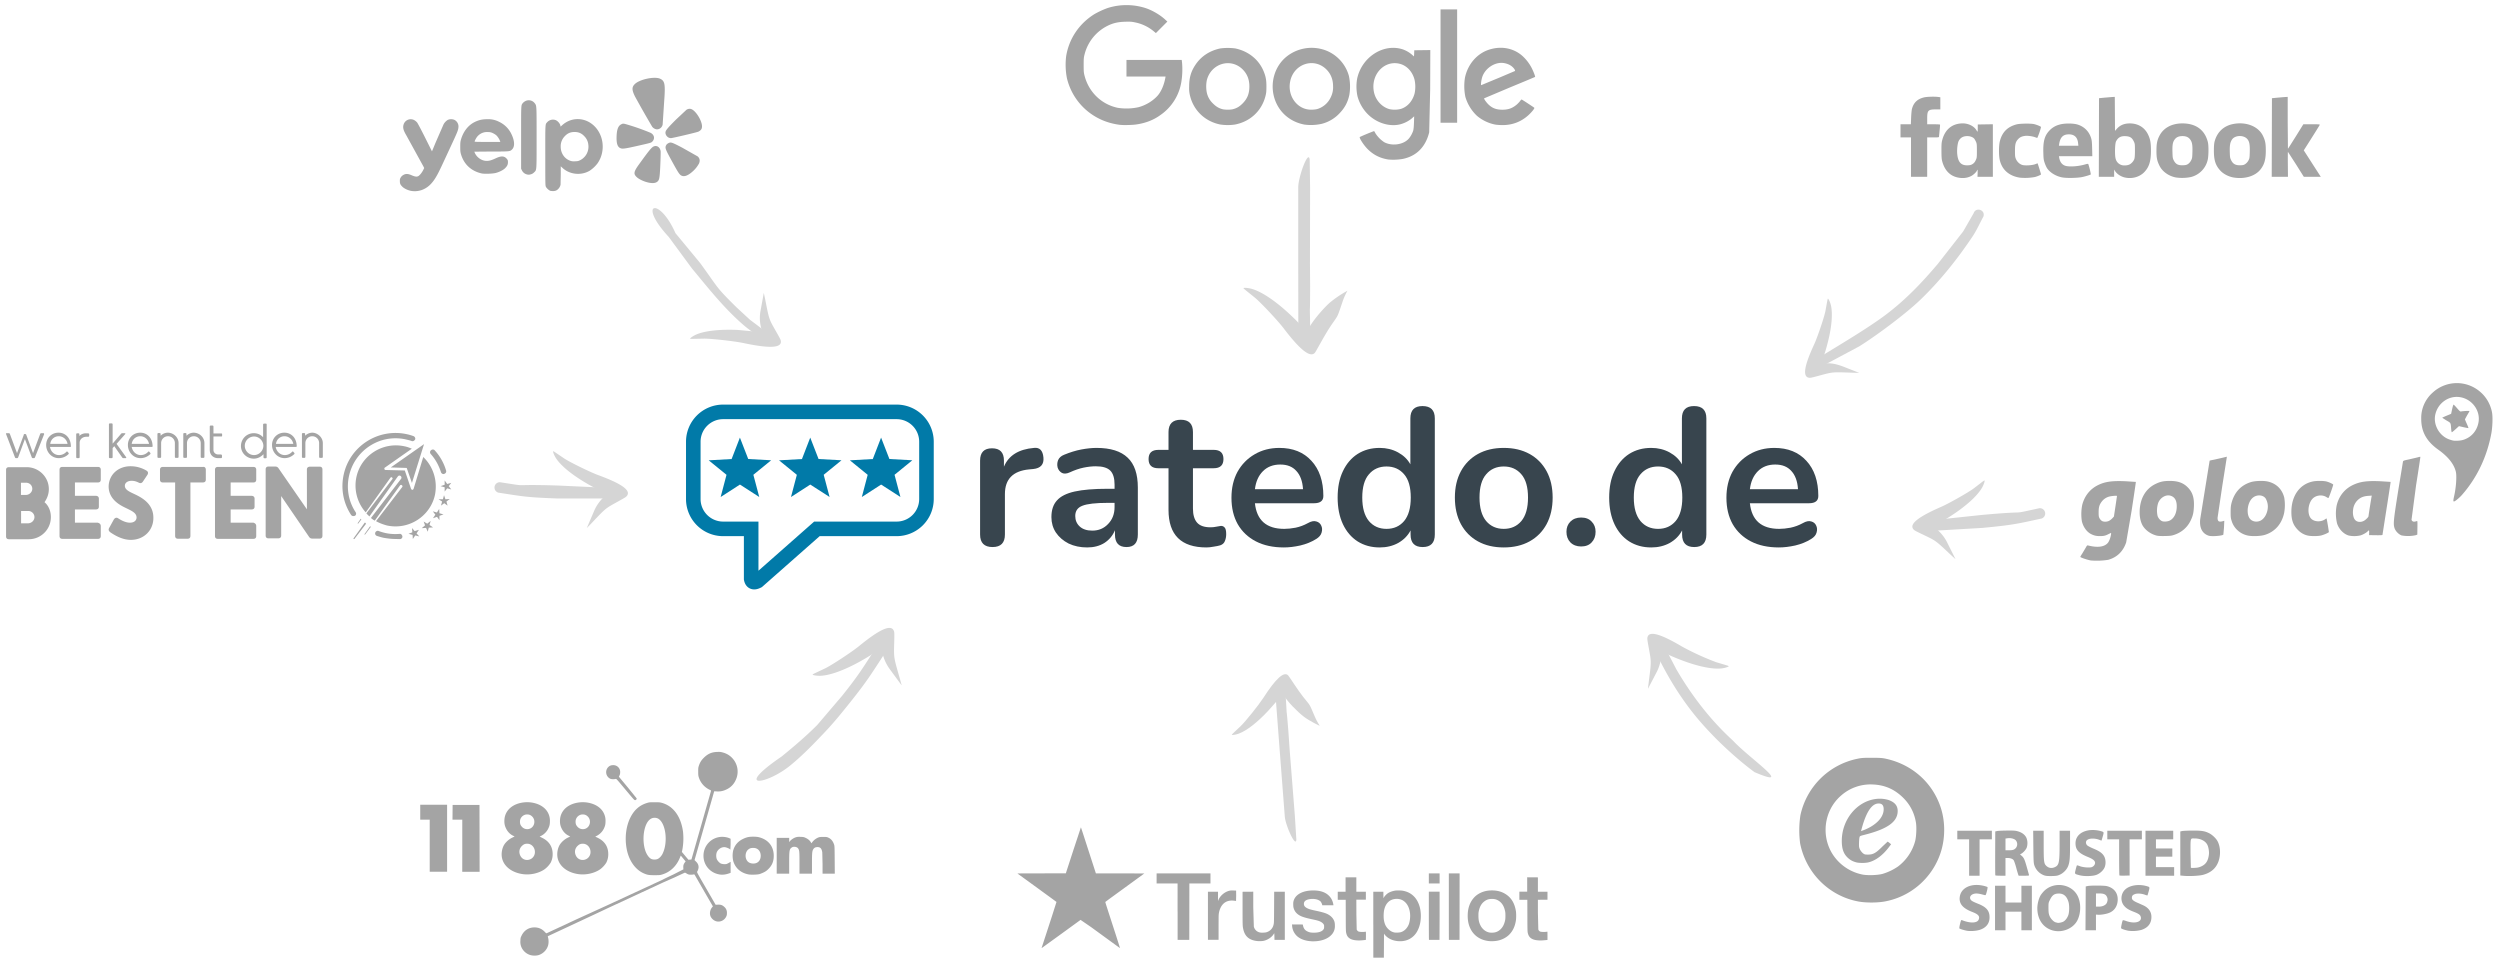 <svg xmlns="http://www.w3.org/2000/svg" xmlns:xlink="http://www.w3.org/1999/xlink" width="793.701" height="306.142" viewBox="0 0 210 81" xmlns:v="https://vecta.io/nano"><defs><path id="A" d="M111.916 27.016q-3.029 0-5.219-1.131-2.19-1.131-3.394-3.212-1.168-2.08-1.168-4.927 0-2.774 1.131-4.854 1.168-2.08 3.175-3.248 2.044-1.204 4.635-1.204 3.796 0 5.985 2.409 2.226 2.409 2.226 6.569 0 1.35-1.752 1.35h-11.022q.511 4.781 5.474 4.781.949 0 2.117-.219 1.204-.255 2.263-.839.949-.547 1.606-.328.657.182.912.766.292.584.073 1.314-.182.693-1.022 1.204-1.277.803-2.956 1.204-1.642.365-3.066.365zm-.657-15.475q-2.007 0-3.248 1.241-1.241 1.241-1.496 3.358h8.978q-.146-2.226-1.241-3.394-1.058-1.204-2.993-1.204z"/><path id="B" d="M129.798 27.016q-2.336 0-4.124-1.131-1.752-1.131-2.737-3.212-.985-2.117-.985-4.964 0-2.883.985-4.927.985-2.08 2.737-3.212 1.788-1.131 4.124-1.131 1.898 0 3.431.839 1.533.839 2.299 2.226V2.928q0-2.299 2.263-2.299 2.299 0 2.299 2.299v21.679q0 2.336-2.263 2.336-2.263 0-2.263-2.336v-.766q-.766 1.46-2.299 2.336-1.533.839-3.467.839zm1.277-3.467q2.044 0 3.285-1.46 1.241-1.496 1.241-4.38 0-2.92-1.241-4.343-1.241-1.46-3.285-1.46-2.044 0-3.285 1.46-1.241 1.423-1.241 4.343 0 2.883 1.241 4.38 1.241 1.46 3.285 1.46z"/><path id="C" d="M11.943 10.512l4.28.235-3.32 2.71 1.099 4.143-3.604-2.32-3.601 2.325 1.093-4.144-3.324-2.706 4.279-.241 1.546-3.998z"/></defs><g transform="matrix(1.114 0 0 1.114 -16.966 -3.124)"><path d="M61.028 71.296c-.014.011-1.029.487-2.255 1.059l-2.236 1.044a.62.62 0 0 0 .026.128c.041.156.041.391.001.546-.092.355-.383.65-.745.756a1.22 1.22 0 0 1-.615-.014h0a1.08 1.08 0 0 1-.628-.528 1.01 1.01 0 0 1-.105-.561c.007-.199.012-.219.096-.388.192-.388.538-.604.966-.604.309 0 .568.114.784.347.094.101.103.106.153.083l2.244-1.045 2.241-1.021 4.267-1.974c.02-.017.376-.19.793-.385l.748-.383a1.11 1.11 0 0 1-.009-.172.45.45 0 0 1 .053-.247.58.58 0 0 1 .086-.13c.018-.015.032-.034.032-.042s-.082-.113-.182-.232l-.182-.216-.064.159c-.255.634-.722 1.08-1.325 1.265-.169.052-.205.055-.579.056-.438.001-.562-.021-.849-.151-.623-.283-1.093-.959-1.257-1.812-.163-.847-.057-1.735.288-2.407.288-.561.684-.905 1.239-1.075.168-.052.205-.055.568-.055.339 0 .41.006.552.045.862.239 1.433 1.01 1.596 2.157a4.71 4.71 0 0 1-.058 1.429l-.027.115.247.295.247.295.113-.009.114-.011c.002-.003 1.462-5.117 1.477-5.173.007-.027-.015-.046-.088-.078a1.55 1.55 0 0 1-.822-.91c-.049-.147-.055-.194-.056-.46-.001-.258.006-.315.047-.44.086-.258.183-.416.371-.603.303-.302.582-.427.993-.445.206-.009.274-.004.416.033.331.084.597.25.808.506a1.48 1.48 0 0 1 .187 1.594 1.38 1.38 0 0 1-.696.697c-.24.117-.462.162-.725.147l-.195-.011-.741 2.595-.741 2.595.12.12c.128.128.185.257.185.416 0 .089-.05.25-.101.324-.035.051-.034.054.675 1.279l.71 1.227.165-.007c.219-.009.339.031.482.162a.57.57 0 0 1 .206.469c0 .123-.01.176-.053.267-.134.287-.455.438-.753.356-.205-.057-.398-.243-.451-.435-.056-.201-.004-.441.128-.604l.071-.086-.622-1.074-.698-1.212c-.064-.116-.083-.137-.117-.126-.09.029-.302.033-.39.008a.66.66 0 0 1-.174-.085c-.054-.039-.096-.055-.122-.047s-.373.168-.78.359l-.786.346zm3.8-3.725c.127-.06.274-.215.355-.376.435-.862.259-2.32-.32-2.659-.138-.081-.35-.089-.502-.02s-.284.21-.383.413c-.245.506-.295 1.29-.121 1.913.102.367.313.672.514.743.139.049.335.043.457-.014zm4.665 1.172c-.71-.11-1.218-.698-1.218-1.41 0-.76.576-1.377 1.33-1.426.2-.013.447.026.611.097l.105.045v.407l-.018.407c-.01 0-.028-.013-.041-.028-.038-.046-.26-.137-.366-.149-.273-.032-.566.174-.64.451a.87.87 0 0 0 .013.423c.04.121.188.291.304.351.102.052.343.073.447.039.039-.013.123-.055.187-.093l.115-.069v.415.415l-.118.043c-.245.089-.492.118-.71.084zm2.157-.008c-.572-.12-.964-.466-1.128-.993a1.81 1.81 0 0 1-.01-.797c.111-.403.356-.695.739-.88.278-.135.463-.174.798-.171.2.002.307.014.43.046.694.185 1.094.695 1.094 1.393 0 .417-.119.715-.398.993-.134.134-.201.182-.359.26-.107.052-.25.11-.317.129-.168.046-.671.059-.849.021zm.646-.871c.187-.091.295-.285.295-.531 0-.352-.224-.593-.552-.593-.173 0-.265.027-.373.109-.283.216-.287.739-.007.957.159.125.446.151.637.058zm-17.615.857c-.844-.108-1.463-.582-1.598-1.224-.071-.337.004-.757.184-1.028.126-.19.353-.386.574-.496l.193-.096-.143-.071c-.205-.103-.381-.285-.496-.516-.11-.221-.146-.405-.131-.669.043-.722.629-1.234 1.51-1.318.536-.051 1.1.102 1.453.395a1.26 1.26 0 0 1 .469 1.011c0 .245-.026.368-.126.577a1.22 1.22 0 0 1-.512.532l-.137.069.199.098c.518.256.782.67.782 1.226a1.37 1.37 0 0 1-.148.64 1.83 1.83 0 0 1-.474.51c-.429.291-1.046.431-1.598.36zm.553-1.132c.261-.128.387-.42.308-.713-.075-.277-.297-.455-.563-.452-.164.002-.256.04-.38.154-.222.205-.268.504-.118.779.146.268.472.368.753.231zm-.07-2.292c.36-.123.479-.603.223-.894-.111-.126-.239-.186-.398-.187a.54.54 0 0 0-.551.56c.002.158.038.251.144.369a.54.54 0 0 0 .583.152zm3.71 3.424c-.844-.108-1.463-.582-1.598-1.224-.071-.337.004-.757.184-1.028.126-.19.353-.386.574-.496l.193-.096-.143-.071c-.205-.103-.381-.285-.496-.516-.11-.221-.146-.405-.131-.669.043-.722.629-1.234 1.51-1.318.536-.051 1.1.102 1.453.395a1.26 1.26 0 0 1 .469 1.011c0 .245-.026.368-.126.577a1.22 1.22 0 0 1-.512.532l-.137.069.199.098c.518.256.782.67.782 1.226a1.37 1.37 0 0 1-.148.64 1.83 1.83 0 0 1-.474.51c-.429.291-1.046.431-1.598.36zm.553-1.132c.261-.128.387-.42.308-.713-.075-.277-.297-.455-.563-.452-.164.002-.256.04-.38.154-.222.205-.268.504-.118.779.146.268.472.368.753.231zm-.07-2.292c.36-.123.479-.603.223-.894-.111-.126-.239-.186-.398-.187a.54.54 0 0 0-.551.56c.002.158.038.251.144.369a.54.54 0 0 0 .583.152zm14.44 2.036v-1.35h.471.471v.159.159l.055-.069c.091-.116.286-.245.44-.292.119-.036.18-.042.372-.034.206.008.244.016.37.075.177.083.297.18.38.309l.065.1.065-.096a1.12 1.12 0 0 1 .434-.334c.103-.041.155-.048.385-.048.25 0 .273.003.393.058.204.094.34.261.427.524.034.101.038.214.044 1.151l.007 1.038h-.461-.461l-.001-.721-.02-.873c-.038-.293-.14-.411-.357-.411-.154 0-.248.047-.319.158-.089.14-.101.277-.101 1.097v.75h-.471-.471v-.815c0-.865-.009-.956-.104-1.091-.087-.123-.339-.163-.469-.074-.19.13-.204.21-.204 1.186v.794h-.47-.471zm-26.164-.757v-1.964h-.358-.358v-.563-.563h1.013 1.013v2.526 2.526h-.655-.655zm2.455 0v-1.964h-.369-.369l.005-.557.005-.557h1.013 1.013l.005 2.521.005 2.521h-.655-.655zm12.658-3.81l-.678-.81c-.284-.34-.371-.433-.398-.421a.8.8 0 0 1-.402-.001.55.55 0 0 1-.192-.871c.113-.116.222-.162.387-.163a.51.51 0 0 1 .53.531c0 .097-.013.161-.048.237l-.048.104.662.795.674.833c.019.061-.044.138-.113.138-.052 0-.099-.046-.374-.373z" fill="#a4a4a4"/><g transform="matrix(.404 0 0 .404 66.824 33.169)"><g fill="#38454e"><path d="M57.554 26.943q-2.336 0-2.336-2.336V10.812q0-2.299 2.226-2.299 2.226 0 2.226 2.299v1.131q1.314-3.139 5.62-3.504 1.569-.182 1.752 1.788.182 1.934-1.898 2.153l-.803.073q-4.489.438-4.489 4.599v7.555q0 2.336-2.299 2.336zm17.654.073q-1.934 0-3.467-.73-1.496-.766-2.372-2.044-.839-1.277-.839-2.883 0-1.971 1.022-3.102 1.022-1.168 3.321-1.679 2.299-.511 6.168-.511h1.277v-.766q0-1.825-.803-2.628-.803-.803-2.701-.803-1.058 0-2.299.255-1.204.255-2.555.876-.876.401-1.46.109-.584-.328-.803-.985-.182-.693.073-1.387.292-.693 1.131-1.022 1.679-.693 3.212-.985 1.569-.292 2.847-.292 3.905 0 5.803 1.825 1.898 1.788 1.898 5.584v8.759q0 2.336-2.117 2.336-2.153 0-2.153-2.336v-.803q-.62 1.496-1.971 2.372-1.35.839-3.212.839zm.949-3.139q1.788 0 2.956-1.241 1.204-1.241 1.204-3.139v-.803h-1.241q-3.431 0-4.781.547-1.314.511-1.314 1.898 0 1.204.839 1.971.839.766 2.336.766zm21.31 3.139q-7.08 0-7.08-7.007v-7.774h-1.898q-1.825 0-1.825-1.715 0-1.715 1.825-1.715h1.898V5.483q0-2.299 2.299-2.299 2.263 0 2.263 2.299v3.321h3.869q1.825 0 1.825 1.715 0 1.715-1.825 1.715h-3.869v7.518q0 1.752.766 2.628.766.876 2.482.876.62 0 1.095-.109.474-.109.839-.146.438-.036.73.292.292.292.292 1.241 0 .73-.255 1.314-.219.547-.839.766-.474.146-1.241.255-.766.146-1.35.146z"/><use xlink:href="#A"/><use xlink:href="#B"/><path d="M152.959 27.016q-2.774 0-4.818-1.131-2.044-1.131-3.175-3.212-1.131-2.117-1.131-4.964 0-2.847 1.131-4.927 1.131-2.08 3.175-3.212 2.044-1.131 4.818-1.131 2.774 0 4.818 1.131 2.044 1.131 3.175 3.212 1.131 2.08 1.131 4.927 0 2.847-1.131 4.964-1.131 2.08-3.175 3.212-2.044 1.131-4.818 1.131zm0-3.467q2.044 0 3.285-1.46 1.241-1.496 1.241-4.38 0-2.92-1.241-4.343-1.241-1.46-3.285-1.46-2.044 0-3.285 1.46-1.241 1.423-1.241 4.343 0 2.883 1.241 4.38 1.241 1.46 3.285 1.46zm14.438 3.285q-1.241 0-2.007-.766-.73-.766-.73-1.971 0-1.168.73-1.898.766-.766 2.007-.766 1.277 0 1.971.766.73.73.73 1.898 0 1.204-.73 1.971-.693.766-1.971.766z"/><use xlink:href="#B" x="50.682"/><use xlink:href="#A" x="92.382"/></g><path d="M7.274 1.714h32.353a5.57 5.57 0 0 1 5.583 5.583v10.67a5.57 5.57 0 0 1-5.583 5.583H24.763l-11.039 9.735c-.593.305-1.08.353-1.232-.413V23.55H7.274a5.57 5.57 0 0 1-5.583-5.583V7.297a5.57 5.57 0 0 1 5.583-5.583z" fill="none" stroke="#017aa8" paint-order="normal" stroke-width="2.719"/><g fill="#017aa8"><use xlink:href="#C" paint-order="normal"/><use xlink:href="#C" x="13.127" paint-order="normal"/><use xlink:href="#C" x="26.35" paint-order="normal"/></g></g><g fill="#a4a4a4"><path d="M119.915 14.832c-.627-.1-1.124-.35-1.561-.787-.296-.296-.654-.85-.589-.911a15.49 15.49 0 0 1 1.073-.445c.013.001.058.071.099.156a2.22 2.22 0 0 0 .673.684c.56.297 1.373.199 1.795-.216.149-.146.304-.41.382-.646.031-.094.052-.306.062-.618l.015-.475-.175.157a2.29 2.29 0 0 1-.964.468c-.821.164-1.773-.166-2.405-.832a3.06 3.06 0 0 1-.727-1.292 3.46 3.46 0 0 1-.032-1.323c.338-1.635 1.98-2.699 3.437-2.228a2.18 2.18 0 0 1 .708.411l.14.122c.005 0 .013-.104.017-.231l.009-.231.604-.008.604-.008-.01 2.972-.074 3.231c-.271 1.102-.955 1.792-1.989 2.005a4.22 4.22 0 0 1-1.093.045zm.938-3.813c.509-.157.894-.593 1.048-1.188a2.47 2.47 0 0 0-.016-1.046c-.166-.594-.577-1.031-1.098-1.167-1.183-.309-2.227.832-1.954 2.135.128.611.596 1.124 1.167 1.281a1.86 1.86 0 0 0 .852-.015zm-21.146 1.202c-.564-.068-1.094-.221-1.561-.451a4.59 4.59 0 0 1-2.466-3.071 5.3 5.3 0 0 1-.056-1.67c.219-1.312.969-2.428 2.117-3.152a6.36 6.36 0 0 1 1.005-.466 4.71 4.71 0 0 1 2.877.007c.5.167 1.08.507 1.451.848l.179.165-.432.434-.432.434-.164-.136a3.18 3.18 0 0 0-1.404-.67c-.261-.054-.378-.062-.756-.05-.537.017-.893.099-1.311.302a3.31 3.31 0 0 0-1.734 2.124c-.071.265-.078.341-.078.842s.007.577.078.842c.328 1.218 1.284 2.13 2.495 2.381a4.19 4.19 0 0 0 1.56-.046c.544-.144 1.069-.459 1.435-.862.269-.296.493-.809.591-1.354l.017-.097h-1.474-1.474V7.95v-.626h2.083 2.083l.025.201a5.93 5.93 0 0 1-.046 1.411 3.76 3.76 0 0 1-1.581 2.54c-.521.382-1.146.623-1.87.719-.29.039-.926.052-1.156.024zm7.541-.027c-1.126-.224-1.984-1.022-2.271-2.114a2.31 2.31 0 0 1-.08-.73c-.002-.668.13-1.137.464-1.644.43-.652 1.071-1.077 1.883-1.25a4.38 4.38 0 0 1 1.132 0c1.005.214 1.784.847 2.145 1.742.157.39.204.658.202 1.152-.002.367-.013.477-.08.73-.29 1.101-1.152 1.897-2.293 2.115a3.72 3.72 0 0 1-1.103-.002zm.961-1.159c.289-.077.484-.194.72-.431.357-.359.509-.743.509-1.283 0-.523-.166-.943-.507-1.283-.895-.894-2.374-.452-2.7.806a2.41 2.41 0 0 0 0 .957 1.58 1.58 0 0 0 .458.804c.232.232.434.354.709.43.193.053.613.054.81.002zm5.376 1.163c-1.091-.208-1.929-.94-2.253-1.97-.364-1.154.007-2.433.917-3.161a3.03 3.03 0 0 1 2.699-.544c.963.267 1.729 1.038 1.995 2.009a3.8 3.8 0 0 1 .034 1.42c-.111.538-.336.967-.717 1.37a2.79 2.79 0 0 1-1.359.818 3.71 3.71 0 0 1-1.316.058zm.939-1.163c.451-.12.844-.453 1.044-.885a1.67 1.67 0 0 0 .181-.84c0-.512-.172-.944-.509-1.276-.938-.926-2.464-.414-2.727.916-.219 1.106.539 2.125 1.582 2.126.147 0 .34-.019.428-.042zm13.5 1.171c-.516-.086-1.051-.34-1.448-.689a3.2 3.2 0 0 1-.851-1.407 4.03 4.03 0 0 1-.032-1.445c.209-1.006.895-1.81 1.801-2.11.828-.274 1.67-.163 2.331.307.346.246.694.661.904 1.079.142.282.278.641.251.664-.013.011-.879.374-1.925.805l-1.915.809c-.027.043.184.336.354.491.287.262.579.367 1.02.368.434.001.74-.105 1.058-.366.089-.073.208-.195.264-.27a.52.52 0 0 1 .127-.138c.023 0 .9.574.959.627.038.035-.158.288-.403.52-.555.524-1.242.792-2.006.785a4.24 4.24 0 0 1-.491-.03zm.178-3.512l1.261-.536c.039-.035-.054-.187-.191-.311-.159-.144-.376-.242-.63-.286-.7-.12-1.498.428-1.673 1.149-.067.276-.088.531-.042.512l1.274-.529zm-4.35-.908V3.511h.626.626v4.275 4.275h-.626-.626zm38.987 8.399c-.579-.126-.972-.536-1.156-1.205-.046-.168-.059-.343-.06-.809-.002-.527.007-.625.076-.866.221-.773.765-1.197 1.538-1.197.411 0 .832.205 1.008.491.045.074.09.135.099.135s.017-.122.017-.271v-.272l.569-.009.569-.009v1.981 1.981h-.58-.58l.011-.264c.01-.254-.012-.335-.054-.2-.033.104-.268.325-.437.41-.302.152-.642.187-1.019.105zm1.14-1.018c.1-.066.165-.146.228-.28.084-.178.088-.213.088-.716 0-.481-.006-.543-.076-.692-.042-.09-.101-.192-.132-.227-.096-.108-.307-.185-.511-.186-.313-.001-.526.12-.656.373-.082.161-.136.627-.11.947.054.643.289.904.794.884.191-.008.26-.027.374-.102zm3.552 1.033c-.826-.13-1.361-.612-1.519-1.368-.073-.349-.066-1.066.015-1.38.175-.685.571-1.084 1.256-1.268.264-.071 1.122-.08 1.353-.015.254.072.495.177.495.216a4.58 4.58 0 0 1-.283.822 3.35 3.35 0 0 1-.168-.057c-.214-.077-.572-.124-.754-.099-.253.034-.402.107-.541.266-.176.2-.219.374-.218.888.001.379.01.45.079.604.094.21.282.38.483.436.212.059.743.026.966-.06l.175-.068.027.072a14.58 14.58 0 0 1 .233.76c0 .038-.25.148-.457.202a4.06 4.06 0 0 1-1.142.049zm3.201-.017c-.482-.09-.944-.375-1.16-.716a2.32 2.32 0 0 1-.166-.38c-.078-.227-.09-.318-.102-.801-.021-.828.099-1.255.458-1.635a1.59 1.59 0 0 1 .755-.449c.358-.11 1.033-.112 1.377-.004.489.154.846.505 1.004.99.061.186.075.319.087.808l.014.586h-1.259-1.259l.022.124c.059.328.223.533.484.606.304.086.973.037 1.458-.106.159-.047.234-.056.25-.031a4.96 4.96 0 0 1 .192.779c-.036.036-.386.144-.637.197-.372.078-1.179.095-1.518.031zm1.194-2.59c-.045-.433-.275-.654-.684-.658-.439-.004-.661.211-.741.717l-.022.14h.734.734zm3.523 2.595c-.316-.077-.598-.266-.743-.498l-.062-.099v.272.272h-.578-.578l.008-2.963.008-2.963.38-.038.594-.05.215-.012.008 1.282.008 1.282.15-.167c.218-.242.493-.369.845-.391.678-.042 1.222.262 1.499.838.169.352.218.633.216 1.233-.003.777-.132 1.199-.486 1.581s-.946.55-1.487.419zm.334-.972c.161-.073.324-.252.384-.422.03-.086.045-.292.045-.638 0-.496-.003-.518-.094-.703-.134-.273-.284-.366-.616-.381-.358-.016-.554.091-.713.391-.09.169-.109 1.078-.029 1.321a.66.66 0 0 0 .693.493.87.87 0 0 0 .33-.06zm3.522.971c-.55-.105-1.028-.447-1.245-.891-.181-.369-.226-.597-.225-1.124.001-.543.054-.807.232-1.144.309-.588.929-.919 1.724-.919 1.023 0 1.697.498 1.922 1.419.065.265.056 1.047-.014 1.333a1.73 1.73 0 0 1-1.265 1.292 3.3 3.3 0 0 1-1.127.034zm.916-1.021c.083-.055.166-.153.223-.261.083-.16.091-.209.103-.635.015-.537-.022-.745-.163-.941-.131-.181-.314-.263-.59-.263s-.459.081-.59.263c-.142.195-.178.404-.163.941.012.425.02.476.101.633.149.286.331.379.709.362.192-.008.264-.028.371-.098zm3.403 1.017c-.361-.065-.742-.265-.963-.504-.372-.402-.496-.786-.495-1.525 0-.328.017-.541.053-.677.186-.706.674-1.173 1.378-1.318.976-.2 1.911.161 2.262.875.179.365.221.58.221 1.136-.001.667-.109 1.043-.408 1.419-.406.508-1.217.744-2.046.594zm.927-1.023a.79.79 0 0 0 .225-.263c.077-.15.085-.205.096-.649.013-.549-.03-.773-.183-.955-.272-.323-.933-.304-1.157.033-.14.211-.18.428-.168.921.011.414.019.467.103.638.142.289.337.394.707.381.203-.007.258-.022.378-.107zm-25.224-.511v-1.485h-.396-.396v-.495-.495h.391.391l.019-.503c.011-.277.04-.578.066-.668.133-.475.417-.739.922-.858.213-.05.79-.066 1.061-.029l.153.021v.458.458h-.305c-.621 0-.685.065-.685.701v.421h.477c.262 0 .483.011.49.025s-.005.203-.029.421l-.045.47c-.002.073-.008.074-.448.074h-.446v1.485 1.485h-.611-.611zm27.208-1.477l.008-2.963.38-.038.594-.05.215-.012v1.956l.017 1.955c.009-.001.274-.417.59-.924l.573-.923h.627c.542 0 .624.007.608.049s-.585.95-1.097 1.752l-.107.167.561.873.641.996.081.124h-.64-.64l-.59-.939-.607-.941c-.009-.001-.012.422-.007.939l.009.941h-.612-.612zm-140.371 4.01c-.214-.046-.472-.176-.594-.298-.153-.153-.188-.232-.189-.426-.001-.144.008-.18.069-.278.049-.078.109-.134.196-.184.188-.106.342-.099.636.028.243.105.373.121.486.063.103-.053.275-.263.366-.447l.083-.166-.064-.126-1.281-2.332c-.224-.377-.279-.583-.214-.805a.56.56 0 0 1 .809-.348.86.86 0 0 1 .21.172c.05.061.307.544.606 1.143l.519 1.038.034-.08.241-.582.6-1.375a.91.91 0 0 1 .321-.336.64.64 0 0 1 .48-.008.56.56 0 0 1 .319.577c-.024.228-.069.338-.634 1.551l-.542 1.168c-.406.879-.601 1.215-.883 1.525-.417.457-1.001.654-1.575.529zm10.56.008c-.109-.037-.285-.199-.335-.31-.041-.089-.043-.213-.043-2.355-.001-2.478-.009-2.331.142-2.504a.59.59 0 0 1 .609-.171c.182.054.391.299.392.46 0 .05.012.044.131-.064.616-.563 1.51-.616 2.193-.13.931.662 1.146 2.055.466 3.015a2.44 2.44 0 0 1-.579.543c-.642.385-1.504.299-2.051-.204l-.136-.125v.651l-.015.739a.67.67 0 0 1-.271.399.47.47 0 0 1-.269.076c-.087.004-.193-.004-.235-.018zm2.269-2.315a1.14 1.14 0 0 0 .599-1.161 1.04 1.04 0 0 0-.303-.639c-.205-.221-.429-.318-.736-.318s-.53.096-.737.318a1.07 1.07 0 0 0-.306.801c.001.427.228.812.586.993a.86.86 0 0 0 .511.097c.194-.007.235-.017.387-.092zm5.215 1.712c-.345-.058-.761-.24-.957-.42-.268-.245-.242-.407.154-.957.778-1.08.965-1.306 1.13-1.369.234-.089.456.063.508.35.017.096-.02 1.178-.058 1.687-.029.383-.067.52-.174.613-.13.114-.317.144-.604.096zm2.449-.524c-.179-.064-.253-.173-.833-1.235-.444-.814-.47-.896-.343-1.105.049-.082.21-.171.307-.171.115 0 .283.073.869.379l1.178.665c.16.137.196.318.106.531a2.22 2.22 0 0 1-.422.551c-.355.334-.644.464-.861.386zm-11.736-.118a.57.57 0 0 1-.337-.296l-.06-.121v-2.355c0-2.554-.007-2.42.127-2.595.033-.043.114-.108.182-.145a.56.56 0 0 1 .712.149c.152.199.147.105.147 2.596 0 2.566.01 2.426-.184 2.619-.078.078-.144.119-.235.146-.151.045-.212.045-.352.002zm-3.387-.066c-.785-.182-1.327-.693-1.547-1.456-.044-.153-.052-.239-.052-.544s.008-.39.054-.549c.176-.614.547-1.087 1.041-1.328.308-.15.578-.21.949-.209a1.74 1.74 0 0 1 .879.194 1.93 1.93 0 0 1 .943.945c.239.498.256.924.045 1.136-.162.162-.16.162-1.579.162l-1.269.011c0 .006.013.04.028.076.156.363.525.618.897.619.206 0 .359-.043.693-.198.424-.196.65-.18.843.061.063.079.072.108.072.234 0 .18-.052.29-.211.451-.139.14-.417.283-.7.36-.232.063-.877.085-1.086.036zm1.386-2.473c-.056-.144-.186-.334-.285-.416a1.43 1.43 0 0 0-.237-.144.74.74 0 0 0-.366-.083.95.95 0 0 0-.803.329c-.073.079-.21.329-.21.383 0 .026.175.031.969.031h.969zm9.156.592c-.271-.07-.372-.331-.353-.911.018-.525.123-.797.354-.911.108-.054.123-.055.273-.03a17.33 17.33 0 0 1 1.943.676c.27.147.332.427.141.638-.101.112-.076.104-1.164.35-.837.189-1.055.224-1.194.188zm3.63-.796c-.164-.049-.297-.222-.298-.387s.1-.295.791-.991l.797-.746c.219-.123.388-.089.604.121.302.295.564.82.564 1.131 0 .194-.073.3-.279.403-.1.05-1.971.492-2.069.488a.54.54 0 0 1-.11-.021zm-1.014-.654a.54.54 0 0 1-.282-.184 77.16 77.16 0 0 1-1.303-2.292c-.239-.484-.242-.701-.011-.927.363-.357 1.478-.595 1.903-.407.329.146.39.371.342 1.264l-.146 2.204c-.054.236-.283.392-.502.342zm108.202 32.519c-.289-.053-.803-.228-.803-.274a2.69 2.69 0 0 1 .151-.253l.256-.431c.086-.159.117-.192.168-.179.717.188 1.248.12 1.507-.194.097-.117.199-.388.235-.625.012-.075.009-.13-.005-.123l-.239.117a1.01 1.01 0 0 1-.486.119c-.323.018-.534-.024-.789-.157-.317-.167-.571-.524-.678-.955a3.55 3.55 0 0 1 .031-1.255c.184-.68.595-1.186 1.203-1.482.534-.26 1.085-.332 2.139-.279l.698.046c.006.006-.137.982-.32 2.167l-.409 2.388c-.228.687-.694 1.138-1.364 1.321a5.52 5.52 0 0 1-1.295.048zm1.361-2.987c.072-.035.186-.122.252-.194l.12-.131.116-.762.116-.789c-.001-.042-.461 0-.638.059-.211.07-.382.192-.514.367-.178.235-.232.421-.232.799 0 .281.01.345.071.46a.59.59 0 0 0 .171.194c.133.081.367.08.538-.002zm3.581 1.105c-.442-.112-.865-.425-1.059-.784-.136-.252-.209-.591-.209-.97.002-.992.425-1.755 1.182-2.128.363-.179.625-.236 1.087-.236.616 0 1.014.141 1.353.48.362.362.499.785.47 1.446-.021.477-.076.71-.251 1.073-.245.505-.667.873-1.214 1.06-.219.075-.304.086-.715.095-.332.007-.517-.003-.644-.035zm.988-1.123c.334-.158.54-.567.541-1.071.001-.425-.127-.671-.411-.789-.361-.15-.821.096-.989.529a1.87 1.87 0 0 0-.046.977c.061.184.219.358.366.403.137.042.398.019.539-.048zm2.966 1.14c-.499-.152-.731-.601-.654-1.264l.708-4.397c.013-.011.163-.045.334-.076l.636-.144.33-.081c.003.004-.153 1-.347 2.214l-.353 2.386c-.003.288.103.35.431.253l.075-.022-.022.51-.049.537c-.089.09-.872.15-1.089.084zm2.866-.032a1.61 1.61 0 0 1-.708-.382 1.54 1.54 0 0 1-.441-.699c-.07-.213-.079-.29-.078-.676.002-.343.016-.488.068-.684.215-.806.701-1.332 1.449-1.57.307-.098.94-.122 1.271-.048.648.144 1.086.566 1.252 1.205a3.31 3.31 0 0 1-.004 1.157c-.174.826-.679 1.411-1.43 1.655-.349.114-1.037.135-1.378.043zm1.038-1.114c.313-.161.54-.608.541-1.064a1.24 1.24 0 0 0-.173-.612c-.222-.291-.71-.294-1.006-.006-.375.363-.463 1.2-.165 1.555.182.216.525.271.803.128zm3.526 1.126a1.46 1.46 0 0 1-.715-.415c-.361-.364-.497-.74-.497-1.367.002-1.205.617-2.079 1.614-2.29.272-.058.813-.057 1.038.002.185.048.47.179.502.231.018.03-.308.961-.354 1.007-.014.014-.077-.011-.142-.054-.329-.223-.835-.156-1.089.144-.334.395-.377 1.153-.083 1.466.24.256.744.279 1.067.048.051-.036.099-.061.105-.054a18.17 18.17 0 0 1 .171 1.02c0 .045-.376.212-.593.263-.252.06-.796.059-1.023-.002zm3.103 0c-.385-.118-.73-.479-.869-.907a3.2 3.2 0 0 1-.03-1.359c.167-.703.602-1.248 1.23-1.543.554-.26 1.083-.329 2.135-.277l.703.045c.006.006-.13.902-.302 1.99l-.313 2.009c0 .019-.193.027-.505.022l-.505-.008.006-.179c.006-.192-.012-.214-.099-.117-.097.108-.351.254-.547.315a2.02 2.02 0 0 1-.904.01zm1.175-1.118c.128-.074.323-.271.323-.325a57.14 57.14 0 0 1 .235-1.489l.017-.075-.26.018c-.352.025-.587.117-.792.311a1.16 1.16 0 0 0-.354.702c-.045.269-.003.571.1.739.142.23.452.28.731.119zm2.825 1.114c-.216-.074-.454-.315-.531-.538-.111-.32-.084-.594.278-2.875l.354-2.157c.021-.066.065-.083.443-.161l.637-.149c.119-.034.223-.056.231-.049s-.137.968-.322 2.135l-.346 2.619c.061.146.186.174.404.09.045-.017.049.032.042.502l-.009.521-.124.046a2.71 2.71 0 0 1-1.057.016zm3.902-2.644c0-.047.022-.176.049-.288.15-.629.217-1.531.137-1.868-.135-.575-.582-1.138-1.322-1.664-.889-.632-1.289-1.355-1.289-2.327a2.54 2.54 0 0 1 .847-1.963 2.68 2.68 0 0 1 3.327-.281c.607.404 1.013 1.011 1.159 1.732.07.343.047 1.108-.047 1.615-.328 1.768-1.089 3.356-2.222 4.642-.194.22-.521.487-.597.487-.027 0-.043-.033-.043-.086zm.82-4.588c.564-.205.95-.663 1.069-1.27.177-.898-.479-1.794-1.411-1.928-.826-.119-1.616.427-1.83 1.264-.204.799.289 1.684 1.081 1.941.271.088.315.094.612.082.182-.008.331-.035.478-.089zm-.99-.821c-.034-.455-.015-.424-.361-.623l-.308-.197c0-.011.15-.082.334-.158l.334-.139.075-.347c.041-.191.09-.347.109-.347s.136.12.262.267c.184.215.242.263.295.251.142-.034.642-.058.642-.031 0 .015-.077.154-.171.307l-.17.31c0 .017.063.17.14.339s.132.315.123.324-.173-.02-.365-.064l-.349-.08-.253.23c-.139.126-.267.23-.285.23s-.041-.122-.052-.272z"/><path d="M15.1 9.7h.9c.2 0 .6.2.6.4L22 24.7l5.6-15.1c.2-.4.4-.6.8-.6h1.7c.4 0 .6.2.6.8L23.5 28c-.2.4-.4.6-.8.6h-.9c-.4 0-.6-.2-.8-.6l-5.4-14.4L10.3 28c-.2.4-.4.6-.8.6h-.9c-.4 0-.6-.2-.8-.6L.8 9.7c-.2-.3 0-.7.5-.7H3c.4 0 .6.2.8.6l5.6 15.1 5.4-14.6c-.2-.2 0-.4.3-.4zm36.1 10.1H35.3c.6 3.7 3.5 6.4 7.1 6.4 2.4 0 4.5-1.1 5.8-2.6.4-.4.8-.2.9 0l.8.9c.2.4.2.8 0 .9a10.83 10.83 0 0 1-7.7 3.2c-5.8 0-9.9-4.9-9.9-10.3 0-5.6 4.3-9.7 9.7-9.7s9.5 4.1 9.7 10.3c.2.5 0 .9-.5.9zm-2.1-2.4c-.6-3.4-3.4-6-6.9-6-3.2 0-6.2 2.2-6.7 6zm17-7.5V11c0 .4-.2.8-.8.8H64c-3 0-5.4 1.9-5.4 4.8v11.2c0 .4-.2.8-.8.8h-1.1c-.4 0-.8-.2-.8-.8V9.9c0-.4.2-.8.8-.8h.9c.4 0 .8.2.8.8v1.3c.9-1.1 2.8-2.1 5-2.1h1.9c.4.1.8.3.8.8zm28.7 18.7h-1.9c-.4 0-.6-.2-.8-.4l-6.3-9-1.3 1.5v7.1c0 .4-.2.8-.8.8h-1.3c-.4 0-.8-.2-.8-.8V2.1c0-.4.2-.8.8-.8h1.3c.4 0 .8.2.8.8v15.1l6.7-7.8c.3-.2.4-.4.8-.4h1.9c.6 0 .8.4.4.8l-6.7 7.6L95 27.7c.4.5.2.9-.2.9zm20.6-8.8H99.5c.6 3.7 3.6 6.4 7.1 6.4 2.4 0 4.5-1.1 5.8-2.6.4-.4.8-.2.9 0l.8.9c.2.4.2.8 0 .9a10.83 10.83 0 0 1-7.7 3.2c-5.8 0-9.9-4.9-9.9-10.3 0-5.6 4.3-9.7 9.7-9.7s9.5 4.1 9.7 10.3c.2.5-.2.9-.5.9zm-2.3-2.4c-.6-3.4-3.4-6-6.9-6-3.2 0-6.2 2.2-6.7 6zm23.2-.6v10.8c0 .4-.2.8-.8.8h-1.3c-.4 0-.8-.2-.8-.8V16.8c0-3-2.4-5.4-5.4-5.4s-5.4 2.4-5.4 5.4v10.8c0 .4-.2.8-.8.8h-1.3c-.4 0-.8-.2-.8-.8V9.7c0-.4.2-.8.8-.8h.9c.4 0 .8.2.8.8V11a8.25 8.25 0 0 1 5.8-2.4c4.7.2 8.3 3.9 8.3 8.2zm20.3 0v10.8c0 .4-.2.8-.8.8h-1.3c-.4 0-.8-.2-.8-.8V16.8c0-3-2.4-5.4-5.4-5.4s-5.4 2.4-5.4 5.4v10.8c0 .4-.2.8-.8.8h-1.3c-.4 0-.8-.2-.8-.8V9.7c0-.4.2-.8.8-.8h.9c.4 0 .8.2.8.8V11a8.25 8.25 0 0 1 5.8-2.4c4.8.2 8.3 3.9 8.3 8.2zm13.8 9.7v1.3c0 .4-.2.8-.8.8h-2.4c-3.6 0-6.4-2.6-6.4-6.4V3.8c0-.4.2-.8.8-.8h1.3c.4 0 .8.2.8.8v5.4h6.2c.4 0 .6.2.6.6V11c0 .4-.2.6-.6.6h-6.2v10.6c0 2 1.7 3.5 3.6 3.5h2.4c.3.1.7.5.7.8zm35.1-24.4v25.8c0 .4-.2.8-.8.8h-.9c-.4 0-.8-.2-.8-.8v-2.4c-1.9 2-4.5 3.5-7.6 3.5-5.6 0-10.1-4.5-10.1-9.9A10.07 10.07 0 0 1 195.4 9c2.8 0 5.4 1.1 7.3 3.2V2.3c0-.4.2-.8.8-.8h1.3c.5 0 .7.2.7.6zm-2.6 16.8c0-3.9-3.4-7.3-7.3-7.3s-7.3 3.2-7.3 7.3c0 3.9 3.2 7.3 7.3 7.3 3.9 0 7.3-3.4 7.3-7.3zm25.6.9h-15.9c.6 3.7 3.6 6.4 7.1 6.4 2.4 0 4.5-1.1 5.8-2.6.4-.4.8-.2.9 0l.8.9c.2.4.2.8 0 .9-2.2 2.2-5 3.2-7.6 3.2-5.8 0-9.9-4.9-9.9-10.3 0-5.6 4.3-9.7 9.7-9.7s9.5 4.1 9.7 10.3c.1.5-.1.9-.6.9zm-2.1-2.4c-.6-3.4-3.4-6-6.9-6-3.2 0-6.2 2.2-6.7 6zm23.2-.6v10.8c0 .4-.2.8-.8.8h-1.3c-.4 0-.8-.2-.8-.8V16.8c0-3-2.4-5.4-5.4-5.4s-5.4 2.4-5.4 5.4v10.8c0 .4-.2.8-.8.8H234c-.4 0-.8-.2-.8-.8V9.7c0-.4.2-.8.8-.8h.9c.4 0 .8.2.8.8V11a8.25 8.25 0 0 1 5.8-2.4c4.3.2 8.1 3.9 8.1 8.2zM36 74.9c0 9.7-7.8 17.4-17.4 17.4H3c-1.5 0-2.2-.9-2.2-2.2V37.9c0-1.5.8-2.2 2.2-2.2h14c9.5 0 17.4 7.7 17.4 17.2 0 3.9-1.3 7.3-3.4 10.3 3.2 2.7 5 7 5 11.7zM12.5 57.5h3.9c2.6 0 5-2.2 5-4.8 0-2.8-2.2-4.8-5-4.8h-3.9zm10.6 17.4c0-2.6-2.2-4.8-4.9-4.8h-5.6v9.7h5.6c2.7-.1 4.9-2.3 4.9-4.9zM75.2 82v7.8c0 1.5-.9 2.2-2.2 2.2H45c-1.5 0-2.2-.9-2.2-2.2V37.7c0-1.5.9-2.2 2.2-2.2h28c1.5 0 2.2.9 2.2 2.2v7.8c0 1.5-.9 2.2-2.2 2.2H54.9v10.5h16.4c1.5 0 2.4.9 2.4 2.2v6.3c0 1.5-.9 2.2-2.4 2.2H54.9v10.4h17.9c1.5.4 2.4 1.2 2.4 2.7zm23.6 10.8c-5.2 0-10.4-2.1-15.9-5.8-1.5-1.1-1.9-2.2-1.1-3.6l3.7-6.7c.9-1.3 2.1-1.7 3.4-.8 3.4 2.2 6.5 3.4 9.2 3.4 3.2 0 5.2-1.7 5.2-4.1 0-4.5-6.2-6-11.8-9.2-6.9-3.9-10.4-9.3-10.1-15.9.6-9.3 8.4-15.7 18.5-15.1 4.1.2 8 1.5 11.2 3.4 1.3.8 1.5 1.9.8 3.2l-3.6 5.4c-.9 1.3-1.9 1.5-3.2.9-1.7-.9-3.6-1.5-5.6-1.5-3.4 0-5.4 1.7-5.4 3.9 0 3.7 5 5.2 9.5 7.5s12.9 7.1 12.9 17.5c.2 9.8-7.3 17.5-17.7 17.5zm58.9-55.1v7.8c0 1.5-.9 2.2-2.4 2.2h-9.7v42c0 1.5-.9 2.2-2.2 2.2h-7.6c-1.5 0-2.2-.9-2.2-2.2v-42h-9.7c-1.5 0-2.2-.9-2.2-2.2v-7.8c0-1.5.9-2.2 2.2-2.2h31.7c1.2-.2 2.1.7 2.1 2.2zM197.3 82v7.8c0 1.5-.9 2.2-2.2 2.2h-28c-1.5 0-2.2-.9-2.2-2.2V37.7c0-1.5.9-2.2 2.2-2.2h28c1.5 0 2.2.9 2.2 2.2v7.8c0 1.5-.9 2.2-2.2 2.2h-17.9v10.5h16.4c1.5 0 2.4.9 2.4 2.2v6.3c0 1.5-.9 2.2-2.4 2.2h-16.4v10.4h17.9c1.3.4 2.2 1.2 2.2 2.7zm42.2-46.7h7.6c1.5 0 2.2.9 2.2 2.2v52.1c0 1.5-.9 2.2-2.2 2.2h-5.6c-1.3 0-2.1-.4-2.8-1.5l-21.8-31.9v31c0 1.5-.9 2.2-2.4 2.2h-7.6c-1.5 0-2.2-.9-2.2-2.2v-52c0-1.5.9-2.2 2.2-2.2h5.2c1.3 0 2.1.4 2.8 1.5l22.2 32.1V37.4c0-1.2.9-2.1 2.4-2.1zm34 38.8c-.8 0-1.3-.4-1.7-.9-6.2-9.5-8.2-20.7-5.8-31.7 4.9-22.4 27.2-36.6 49.6-31.7 1.9.4 3.5.9 5.2 1.5 1.1.4 1.7 1.7 1.3 2.6s-1.7 1.7-2.6 1.3c-1.5-.6-3.2-.9-4.7-1.3-20.2-4.5-40.1 8.4-44.6 28.6-2.2 9.9-.4 20.2 5.2 28.6.6.9.4 2.2-.6 2.8-.6.2-1 .2-1.3.2zm33 18c-3 0-6-.4-9-.9-1.9-.4-3.5-.9-5.4-1.5-1.1-.4-1.7-1.5-1.3-2.6s1.7-1.7 2.6-1.3c1.5.6 3.2 1.1 4.9 1.5 3.7.9 7.6 1.1 11.6.8 1.1-.2 2 .8 2.2 1.9s-.8 2.2-1.9 2.2zm37.9-51c-.9 0-1.7-.6-2-1.5-1.7-5.2-4.3-10.1-8-14.2-.8-.9-.8-2.2.2-3 .9-.8 2.2-.8 3 .2 4.1 4.5 7.1 9.9 8.8 15.7.4 1.1-.2 2.2-1.3 2.6-.3.2-.5.2-.7.2zm.9 5l2 2.8 3.2-.9-2 2.6 2 2.6-3.2-.9-2 2.6v-3.4l-3.2-.9 3.2-1.1zm-4.8 14.8h3.4l.9-3.2 1.1 3.2 3.4-.2-2.6 2 .9 3.2L345 64l-2.6 1.9.9-3.2zm.5 7.6l.2 3.4 3.2.9-3.2 1.1v3.4l-1.9-2.6-3.2 1.1L338 73l-2-2.6 3.2.9zm-6.7 9.4l-.9 3.2 2.8 1.9-3.4.2-.8 3.2-1.3-3-3.4.2 2.6-2.2-1.1-3 2.8 1.7zm-9.2 7l-1.9 2.8 2.2 2.4-3.2-.8-1.9 2.8-.2-3.2-3.2-.9 3-1.1-.2-3.4 2 2.4zm-45.7-8.7l-2.4 3.4v.4h.4l2.4-3.2c0-.2-.2-.4-.4-.6zm3.2 3l-8.8 12.3c-.2.2 0 .6 0 .6.2.2.6 0 .6 0l9.1-11.9c-.2-.5-.5-.9-.9-1zm4.1 3l-4.3 6c-.2.2 0 .4 0 .4.2.2.4 0 .4 0l4.5-6c0-.1-.2-.3-.6-.4zm41.8-54.5l-7.6 25c-.2.4-.6.8-.9.8-.6 0-.9-.4-1.1-.8L314 38.3l-15.1-.4c-.6 0-.9-.4-.9-.8-.2-.4 0-.9.4-1.1l21.1-14.8c-1.9-.8-3.7-1.5-5.8-1.9-17-3.7-34 7.1-37.7 24.1-2.2 10.3.8 20.5 7.3 27.8L302.7 44c.4-.4.9-.6 1.3-.2s.6.9.2 1.3L283.8 72c.8.9 1.7 1.7 2.4 2.4L308.5 43c.6-.8 1.5-.9 2.2-.4s.9 1.5.4 2.2l-23.7 30.8a16.1 16.1 0 0 0 3 2.1l19.8-27.6c.4-.6 1.1-.6 1.5-.2.6.4.6 1.1.2 1.5l-20.5 26.7c2.6 1.5 5.6 2.6 8.6 3.4 17 3.7 34-7.1 37.7-24.1 2.2-11.3-1.5-22.3-9.2-29.7zm.6-10.1L303 35.9l12.5.4 4.1 11.8z" transform="matrix(.096 0 0 .096 15.61 34.604)"/><path d="M163.521 72.983c-.211-.042-.504-.133-.544-.17-.017-.016.004-.163.047-.341.064-.259.087-.309.133-.29.567.231 1.068.242 1.236.027a.38.38 0 0 0 .07-.208c0-.169-.143-.288-.526-.436-.693-.268-.982-.603-.939-1.084.067-.743.886-1.123 1.869-.867.108.028.21.065.227.082s-.002.15-.048.327c-.071.266-.087.294-.151.278l-.277-.071a1.78 1.78 0 0 0-.349-.053c-.371-.002-.597.244-.437.472.061.088.195.16.574.311.642.256.871.555.841 1.095-.024.416-.284.721-.742.865-.264.084-.729.114-.984.063zm6.505-.016c-.731-.197-1.172-.829-1.174-1.681-.001-.302.103-.719.237-.952.056-.097.183-.256.283-.354.744-.727 2.058-.532 2.517.374.266.524.26 1.294-.013 1.842-.309.619-1.135.964-1.85.771zm.779-.664c.161-.08.33-.309.395-.532.07-.241.072-.715.004-.948-.134-.46-.39-.667-.794-.641-.289.018-.434.129-.599.457-.117.231-.12.248-.119.633.002.327.015.428.078.589.086.218.319.459.475.493l.131.034c.066.023.309-.025.428-.084zm4.925.684c-.258-.047-.543-.145-.561-.194s.085-.529.125-.593c.012-.02.111-.001.25.05.7.254 1.279.053 1.083-.377-.05-.111-.18-.191-.518-.322-.362-.139-.541-.25-.702-.432-.319-.363-.271-.955.103-1.271.359-.303 1.015-.394 1.603-.222.224.066.224.065.138.383l-.09.309c-.008.012-.089-.006-.182-.042-.264-.1-.589-.122-.774-.051-.17.065-.223.133-.223.288 0 .136.129.241.469.382l.43.193c.379.191.574.482.575.856.001.485-.259.82-.76.98a2.55 2.55 0 0 1-.965.063zm-10.067-1.715v-1.68h.394.394v.634.634h.6.6v-.634-.634h.394.394v1.68 1.68h-.394-.394v-.703-.703h-.6-.6v.703.703h-.394-.394zm6.83.027l.009-1.652.137-.031c.226-.051 1.243-.047 1.457.006.552.137.85.535.815 1.086-.029.455-.268.791-.667.94-.227.085-.619.148-.82.132l-.151-.012v.592.592h-.395-.395zm1.346-.195c.18-.083.256-.173.296-.352a.43.43 0 0 0-.023-.295c-.079-.206-.236-.283-.58-.283h-.258v.497.497h.214a.91.91 0 0 0 .351-.064zm-18.426-.313c-2.229-.393-3.987-2.122-4.443-4.371a7.61 7.61 0 0 1 .016-2.13 5.53 5.53 0 0 1 4.278-4.267c.328-.07.465-.08 1.111-.079.632.002.786.012 1.08.077 1.988.441 3.523 1.826 4.128 3.722.338 1.061.327 2.314-.03 3.381-.64 1.916-2.283 3.327-4.267 3.666-.532.091-1.356.091-1.873 0zm1.75-2.087a4.14 4.14 0 0 0 1.189-.566 3.57 3.57 0 0 0 1.283-1.894c.092-.346.124-1.043.065-1.409-.122-.756-.46-1.398-1.016-1.927-.638-.607-1.35-.912-2.224-.95a3.35 3.35 0 0 0-2.356.793c-1.406 1.169-1.627 3.303-.491 4.74a3.48 3.48 0 0 0 2.072 1.261c.38.072 1.102.048 1.478-.049zm-1.98-.879c-.254-.069-.439-.17-.625-.344-.317-.297-.449-.669-.45-1.266-.002-1.611 1.143-3.004 2.605-3.17a2.27 2.27 0 0 1 .928.085c.498.177.715.471.678.923-.061.757-.823 1.276-2.493 1.698-.356.09-.359.092-.386.209-.015.065-.03.257-.034.427-.006.269.004.331.077.478.047.093.144.216.216.274.121.096.153.105.394.104.38 0 .597-.122 1.075-.606l.394-.37c.015.001.08.045.145.099l.118.098-.151.201c-.464.618-.994 1.019-1.533 1.158-.254.066-.718.066-.961.002zm1.077-2.661c.644-.368 1.006-.848 1.006-1.337 0-.321-.143-.461-.443-.433-.472.045-.874.661-1.198 1.834l-.068.247.229-.086c.126-.047.339-.149.474-.226zm13.136 3.656a1.22 1.22 0 0 1-.773-.783c-.05-.15-.061-.357-.071-1.385l-.012-1.208h.396.396v1.108c0 1.218.019 1.371.196 1.539.182.174.406.208.647.098.313-.142.357-.349.357-1.702v-1.044h.394.394v1.003c-.001 1.066-.024 1.346-.138 1.651-.1.268-.351.532-.622.656-.192.088-.26.099-.61.108-.275.006-.442-.006-.553-.042zm2.654-.015c-.408-.11-.39-.085-.305-.439.04-.166.084-.306.099-.312s.115.024.223.065c.245.093.746.13.899.067.138-.057.24-.19.24-.313 0-.167-.153-.292-.553-.455-.687-.279-.921-.54-.921-1.026.001-.519.381-.886 1.022-.985a2.31 2.31 0 0 1 .897.069c.223.065.225.07.155.332l-.09.309-.027.075-.167-.064c-.356-.135-.78-.119-.935.036-.1.1-.087.274.027.384.052.05.259.158.46.241.446.184.664.335.799.555.142.23.164.605.05.87-.097.226-.349.456-.609.556-.283.11-.92.126-1.265.033zm7.823.037l-.24-.022V67.16v-1.661l.137-.031c.075-.017.422-.033.771-.035.696-.004.943.036 1.274.203.229.116.507.38.622.591.185.339.241.831.145 1.28-.141.664-.556 1.087-1.242 1.265-.292.076-1.03.111-1.468.071zm1.38-.727c.326-.161.483-.417.538-.882.025-.216-.03-.554-.12-.73-.15-.294-.514-.477-.949-.477-.347 0-.318-.103-.318 1.112l.026 1.097c.014.015.156.018.316.007a1.14 1.14 0 0 0 .508-.127zm-17.543-.649v-1.371h-.446-.446v-.326-.326h1.303 1.303v.326.326h-.463-.463v1.371 1.371h-.394-.394zm1.975 1.343c-.01-.015-.014-.767-.011-1.669l.006-1.642.137-.031c.075-.017.415-.033.754-.036.549-.004.644.004.858.071.286.09.493.253.599.473a1.09 1.09 0 0 1 .021.754c-.066.155-.266.375-.407.449l-.094.05.122.107c.169.148.23.284.394.872l.16.57c.016.055-.018.06-.381.06h-.399l-.036-.094a9.98 9.98 0 0 1-.154-.535c-.065-.242-.149-.485-.187-.539-.077-.109-.244-.168-.47-.169h-.146v.668.668h-.375c-.206 0-.383-.013-.392-.028zm1.416-1.954a.45.45 0 0 0 .121-.693c-.114-.119-.386-.186-.615-.151l-.155.023v.442.442h.266c.192 0 .299-.017.383-.063zm7.944 1.96c-.013-.013-.024-.631-.024-1.372v-1.348h-.446-.446v-.326-.326h1.303 1.303v.326.326h-.464-.463l.002 1.363.002 1.363-.372.01c-.205.005-.383-.002-.396-.014zm1.964-1.675v-1.697h1.045 1.045v.326.326h-.651-.651v.343.343h.617.617v.308.309h-.617-.617v.394.394h.686.686v.326.326h-1.08-1.08z"/></g><g fill="#d5d5d5"><path d="M164.049 18.886l-.788 1.37-1.908 2.441c-1.204 1.422-2.429 2.711-3.93 3.842-1.331 1.003-3.52 2.298-4.959 3.179-.424.24-.057.828.367.588h0l2.59-1.383c1.24-.766 3.495-2.444 4.589-3.492 1.497-1.435 2.815-3.086 3.958-4.796.318-.475.547-1.003.82-1.504.165-.501-.575-.744-.74-.244zm4.956 22.241c-2.493.536-.386.143-4.396.512l-3.443.366a.41.41 0 0 0 .059.809h0l3.492-.204c2.388-.227 2.629-.314 4.459-.707a.4.4 0 0 0-.172-.776zm-28.751 11.208c.847 1.728 1.897 3.401 3.158 4.859a25.91 25.91 0 0 0 1.94 2.009c.693.645 1.414 1.264 2.177 1.825 3.142 1.337-.446-1.09-1.622-2.374-1.697-1.547-3.122-3.403-4.275-5.383l-.663-1.272c-.239-.505-.953-.167-.714.338zm-58.96-.713c-1.023 1.573-1.288 2.05-2.556 3.637l-1.884 2.21c-.842.846-1.754 1.621-2.679 2.374-3.745 2.563-1.082 2.099.647.679.946-.771 1.795-1.657 2.634-2.544.678-.716 1.296-1.485 1.911-2.256 1.285-1.613 1.548-2.08 2.591-3.67a.4.4 0 0 0-.664-.43zm-15.64-30.955l1.743 2.369c1.239 1.491 2.442 3.031 3.937 4.312.289.247.605.465.907.698.354.276.77-.194.416-.47h0l-.881-.664-1.018-.941c-1.601-1.587-1.265-1.315-2.739-3.339l-1.858-2.249c-1.221-2.78-2.914-2.317-.507.285zm47.468-3.722v5.723l.006 4.482.002.413c0 .624.888.624.888 0h0l-.001-.413c-.041-2.105-.006.278.002-2.756l-.013-1.726.01-5.723-.031-2.12c-.111-.755-.871 1.357-.863 2.12z" paint-order="fill markers stroke"/><path d="M67.275 28.316c.065-.079.29-.218.484-.299.644-.27 1.752-.391 3.082-.335l1.693.156.198.033-.032-.1a2.89 2.89 0 0 1-.121-1.541l.244-1.338a22.17 22.17 0 0 1 .158.758c.24 1.213.253 1.248.724 2.073.38.666.409.726.408.855-.004.47-.916.5-2.83.092-.657-.14-2.461-.341-2.975-.331l-.656.013c-.375.008-.41.005-.377-.035zm41.743-3.8c.11-.023.394.011.611.073.72.207 1.707.858 2.747 1.813.521.478.94.906 1.261 1.288l.137.163.047-.108c.267-.617 1.151-1.647 1.682-2.121a8.33 8.33 0 0 1 1.328-.896c-.006.017-.213.366-.36.802-.45 1.335-.313.983-.904 1.861-.475.706-1.093 1.9-1.187 2.01-.346.401-1.109-.195-2.365-1.85-.431-.568-1.749-1.97-2.174-2.312l-.542-.436c-.31-.249-.336-.275-.281-.287zm44.065.82c.065.073.16.3.204.487.147.622.066 1.618-.227 2.774-.147.579-.298 1.062-.455 1.453l-.067.167.103-.008c.59-.043.929.005 1.521.216l1.258.494a24.53 24.53 0 0 1-.766-.02c-1.223-.042-1.259-.039-2.146.202-.716.195-.78.207-.904.18-.457-.101-.322-.908.418-2.502.254-.547.773-2.088.856-2.541l.105-.578c.06-.331.069-.361.101-.324zm11.796 13.72c-.002.101-.092.34-.192.516-.331.582-1.106 1.303-2.158 2.006-.527.352-.988.626-1.388.825l-.171.085.084.063a3.1 3.1 0 0 1 1.014 1.187l.614 1.227a23.77 23.77 0 0 1-.574-.529c-.909-.852-.94-.874-1.794-1.281-.689-.328-.747-.361-.824-.466-.279-.385.402-.922 2.11-1.666.586-.255 2.087-1.106 2.474-1.403l.494-.38c.282-.217.311-.234.31-.184zm-19.311 14.003c-.083.057-.329.125-.53.147-.666.073-1.704-.133-2.889-.574-.594-.221-1.086-.434-1.482-.642l-.169-.089-.002.105a3.1 3.1 0 0 1-.368 1.518l-.635 1.216c-.001-.016.04-.365.092-.775.158-1.236.158-1.274-.013-2.204-.138-.751-.145-.817-.104-.941.149-.451.983-.215 2.586.734a20.09 20.09 0 0 0 2.586 1.184l.597.178c.342.101.372.115.33.143zm-69.043.632c.097.047.368.079.584.069.716-.031 1.78-.417 2.962-1.074.592-.329 1.078-.635 1.463-.919l.164-.121.019.111a3.31 3.31 0 0 0 .635 1.545l.868 1.183c-.001-.018-.101-.38-.223-.805-.367-1.282-.373-1.321-.343-2.333.024-.816.021-.888-.042-1.012-.23-.453-1.074-.068-2.616 1.195-.529.433-2.072 1.446-2.543 1.67l-.602.285c-.345.163-.375.181-.326.205z"/><path d="M52.937 39.167c2.521.386.394.12 4.418.25l3.458.161a.41.41 0 0 1-.011.811h0l-3.498.004c-2.397-.085-2.643-.157-4.494-.441a.4.4 0 0 1 .126-.785z" paint-order="fill markers stroke"/><path d="M56.933 36.854c.008.1.112.334.222.503.365.562 1.182 1.235 2.273 1.874.547.32 1.023.566 1.435.741l.176.075-.08.068a3.1 3.1 0 0 0-.942 1.245l-.54 1.261a23.7 23.7 0 0 0 .542-.562c.857-.905.886-.928 1.714-1.385.669-.369.725-.405.794-.514.255-.401-.456-.897-2.205-1.537-.6-.22-2.149-.98-2.553-1.253l-.516-.35c-.295-.2-.324-.216-.32-.165z"/></g><path d="M118.781 72.529v-2.487h.38.38l.003.244.003.244.052-.083c.07-.111.211-.249.319-.312.143-.084.332-.148.52-.176.112-.017.408-.014.534.005.526.08.93.372 1.165.844.144.289.218.603.229.981.015.496-.09.941-.309 1.301a1.41 1.41 0 0 1-.565.529c-.349.183-.829.209-1.254.068-.252-.084-.478-.243-.615-.434l-.034-.047-.005.906-.005.906h-.398-.398v-2.487zm2.048.574c.288-.076.528-.315.645-.642a2.06 2.06 0 0 0 .082-.74c-.041-.456-.208-.788-.497-.99-.331-.23-.865-.189-1.15.09-.16.157-.261.36-.317.642a2.68 2.68 0 0 0-.016.674c.047.319.141.527.323.711.149.151.311.24.496.273a1.53 1.53 0 0 0 .433-.019zm-27.056 1.174c.006-.016.109-.333.771-2.366l.349-1.097a101.79 101.79 0 0 0-.923-.675l-.793-.578-.747-.543-.486-.353 1.827-.005 1.827-.005.565-1.738.572-1.73a41.1 41.1 0 0 1 .278.846l.819 2.529.032.098 1.827.003 1.827.003-.127.092-.512.373-2.045 1.489-.258.195c-.009.014.061.233.796 2.497l.311.98c-.003.003-.17-.115-.372-.262l-1.792-1.305-.811-.557-1.473 1.071-1.46 1.056zm20.367-.498c-.475-.018-.891-.17-1.138-.416a1.15 1.15 0 0 1-.343-.782l-.006-.071.408.003.408.003.008.051c.012.084.048.187.088.255.054.091.132.159.243.213.142.069.235.09.422.096.419.014.707-.083.812-.273.029-.053.031-.064.031-.173s-.002-.121-.028-.17c-.039-.074-.127-.151-.237-.208-.138-.071-.237-.099-.721-.203-.631-.136-.882-.239-1.092-.446-.12-.119-.205-.282-.238-.457-.007-.037-.013-.133-.012-.214a.8.8 0 0 1 .076-.382c.194-.415.725-.657 1.439-.657.634 0 1.075.196 1.336.593a1.21 1.21 0 0 1 .174.481l.007.045h-.421-.421l-.013-.055c-.017-.075-.071-.18-.12-.236s-.193-.129-.305-.156c-.191-.046-.427-.044-.617.005-.219.056-.331.166-.331.327 0 .129.046.208.167.288.146.097.295.145.741.239.421.089.682.163.85.242.184.086.347.222.441.367.104.16.137.286.137.515a.93.93 0 0 1-.291.726c-.272.276-.736.442-1.268.453-.064.001-.147.001-.185 0zm-4.09-.013c-.626-.066-.955-.347-1.078-.921-.045-.212-.047-.262-.048-1.558v-1.24l.404-.003.403-.003v1.179l.043 1.446a.58.58 0 0 0 .461.451.88.88 0 0 0 .244.012c.193-.007.252-.02.391-.088a.74.74 0 0 0 .378-.462c.048-.166.047-.138.054-1.361l.006-1.171h.401.401v1.814 1.814h-.39-.39l-.003-.251-.01-.25c-.004 0-.027.032-.05.07-.131.217-.424.419-.72.495-.116.03-.34.041-.495.025zm17.493.003c-.665-.058-1.183-.401-1.446-.958-.135-.286-.197-.588-.197-.955 0-.55.155-1.004.461-1.352.285-.325.742-.532 1.224-.555.491-.024.87.07 1.215.301.415.278.659.709.743 1.311a3.58 3.58 0 0 1 0 .591c-.062.485-.244.874-.542 1.156-.218.207-.527.363-.842.425-.186.037-.438.052-.617.036zm.367-.652a.83.83 0 0 0 .335-.134c.25-.167.412-.441.482-.816.013-.069.018-.153.018-.311 0-.184-.004-.234-.024-.336-.073-.36-.22-.612-.45-.771-.169-.117-.32-.162-.543-.162-.234 0-.394.051-.569.183-.217.163-.349.392-.42.726-.026.12-.028.155-.029.355 0 .301.036.486.136.698.062.132.121.216.221.316a.9.9 0 0 0 .485.257 1.37 1.37 0 0 0 .358-.004zm-10.373.595c-.43-.025-.682-.176-.771-.462-.057-.184-.056-.168-.06-1.427l-.004-1.168h-.3-.3v-.306-.306h.295.295v-.543-.543h.406.406v.543.543h.359.359v.301.301h-.359-.359l.003 1.094.024 1.153c.028.077.088.137.164.162a1.38 1.38 0 0 0 .411.016l.1-.012c.02-.002.021.005.021.302l-.005.312c-.007.011-.328.043-.459.046a3.71 3.71 0 0 1-.227-.004zm13.688 0c-.429-.025-.673-.174-.768-.468-.053-.165-.053-.15-.057-1.411l-.004-1.179h-.3-.3v-.306-.306h.295.295v-.543-.543l.404.003.404.003v.541.541h.361.361v.301.301l-.361.003-.361.003v.972l.031 1.269c.025.076.09.141.165.164a1.48 1.48 0 0 0 .505-.001c.02-.007.021 0 .021.309v.315l-.182.018c-.218.022-.34.026-.509.016zm-27.201-2.164V69.42h-.791-.791v-.38-.38h2.031 2.031v.38.38h-.796-.796l-.003 2.128-.003 2.128h-.44-.44v-2.128zm18.957 2.125c-.007-.002-.011-.593-.011-1.817v-1.814h.406.406v1.814l-.008 1.816a37.66 37.66 0 0 1-.794.001zm1.502-.001c-.003-.003-.005-1.131-.005-2.508V68.66h.406.406l-.003 2.508-.003 2.508h-.399c-.219 0-.401-.002-.403-.004zm-18.17-1.815v-1.814h.38.38v.351.351l.036-.089c.126-.31.461-.595.803-.682.092-.023.126-.027.269-.026l.211.008.047.007.003.388-.009.388c-.006 0-.069-.008-.14-.017-.468-.062-.814.111-1.018.511a1.5 1.5 0 0 0-.154.619c-.003.052-.006.483-.006.957v.862h-.401-.401zm16.657-2.817v-.38h.406.406v.38.38h-.406-.406z" fill="#a4a4a4"/><g fill="#d5d5d5"><path d="M112.108 64.375l-.374-4.854-.288-3.802-.025-.351a.38.38 0 0 1 .753-.058h0l.026.35c.103 1.788-.023-.236.182 2.338l.102 1.464.383 4.854.113 1.8c-.045.648-.827-1.094-.871-1.742z" paint-order="fill markers stroke"/><path d="M108.131 58.222c.095.012.334-.035.514-.102.598-.223 1.392-.84 2.211-1.718.41-.44.738-.83.985-1.175l.106-.147.046.088c.267.506 1.084 1.321 1.566 1.689.374.286 1.195.699 1.185.673-.006-.014-.205-.296-.358-.656-.469-1.103-.33-.813-.888-1.519-.449-.568-1.051-1.54-1.139-1.627-.32-.318-.928.238-1.885 1.724-.328.51-1.355 1.786-1.692 2.104l-.431.405c-.247.231-.267.256-.22.262z"/></g></g></svg>